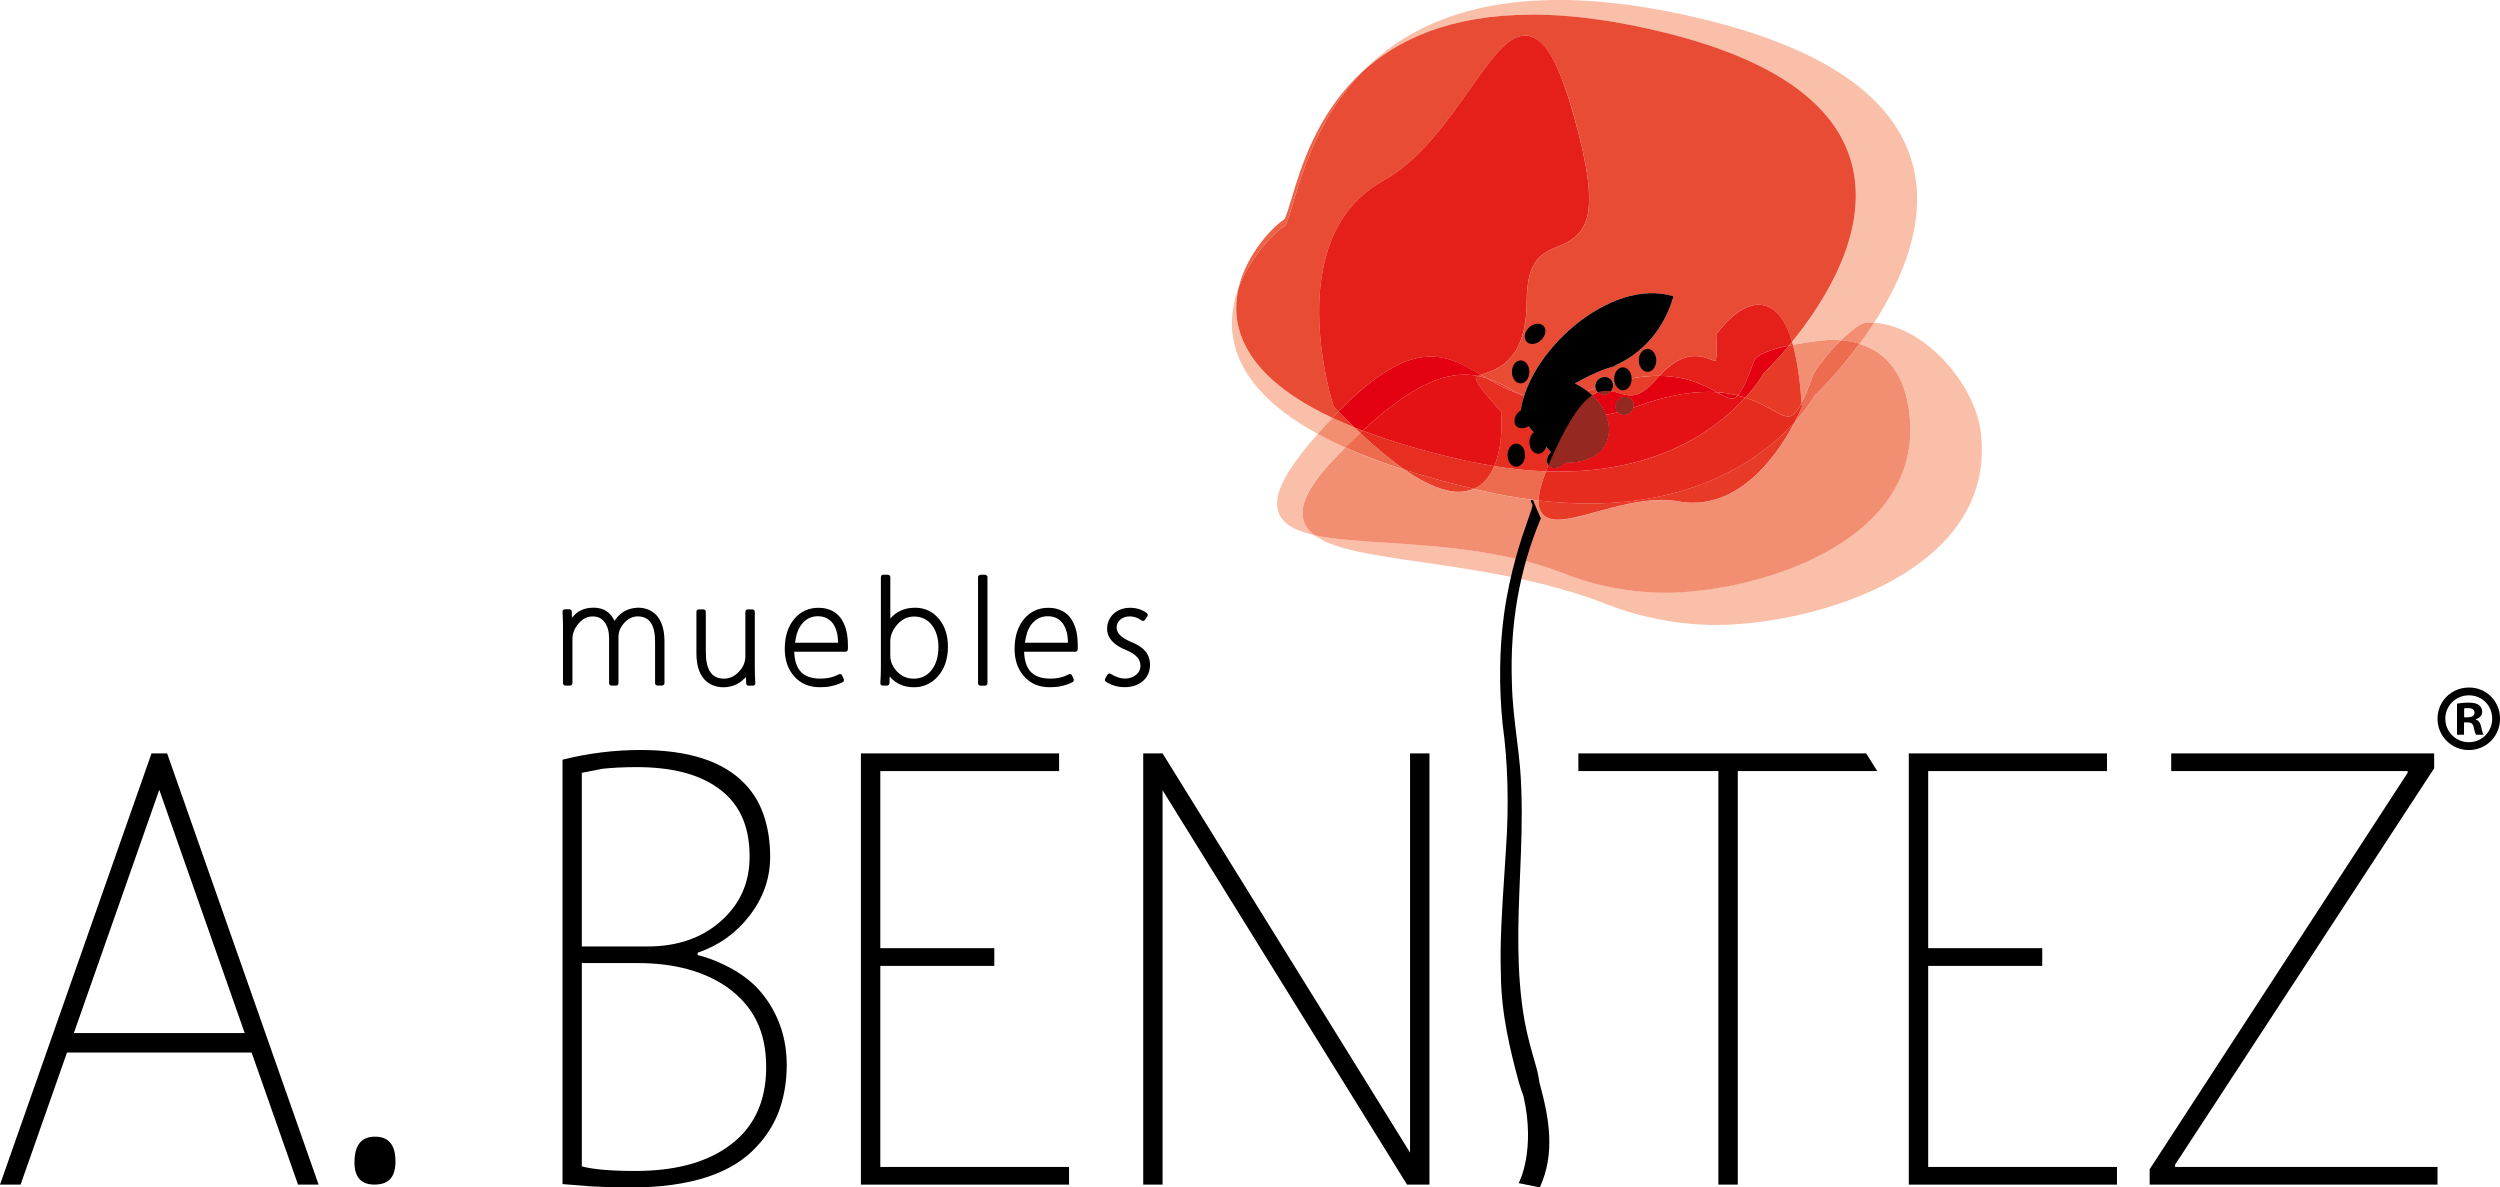 <?xml version="1.0" encoding="UTF-8"?>
<svg id="Capa_2" data-name="Capa 2" xmlns="http://www.w3.org/2000/svg" viewBox="0 0 566.93 269.29">
  <defs>
    <style>
      .cls-1 {
        fill: #e41215;
      }

      .cls-2 {
        fill: #e73a27;
      }

      .cls-3 {
        fill: #e73d29;
      }

      .cls-4 {
        fill: #952921;
      }

      .cls-5 {
        fill: #e5201a;
      }

      .cls-6 {
        fill: #e94c34;
      }

      .cls-7 {
        fill: #e30010;
      }

      .cls-8 {
        fill: #e62e21;
      }

      .cls-9 {
        fill: #eb6246;
      }

      .cls-10 {
        fill: #ed6b4e;
      }

      .cls-11 {
        fill: #f9bfa9;
      }

      .cls-12 {
        fill: #e84932;
      }

      .cls-13 {
        fill: #f28e71;
      }

      .cls-14 {
        fill: #e62b1f;
      }
    </style>
  </defs>
  <g id="Capa_1-2" data-name="Capa 1">
    <g>
      <path d="M559.56,162.67h-.76v-2.02c.17-.05.47-.08.88-.08,1.02,0,1.47.43,1.47,1.07,0,.73-.71,1.03-1.6,1.03M562.68,164.9c-.21-.94-.55-1.51-1.22-1.71v-.1c.81-.26,1.43-.8,1.43-1.67,0-.68-.3-1.2-.71-1.51-.47-.35-1.06-.57-2.35-.57-1.15,0-2.03.13-2.65.22v7.05h1.59v-2.79h.75c.89,0,1.31.35,1.43,1.07.21.86.35,1.46.55,1.72h1.68c-.12-.26-.29-.63-.5-1.72M559.86,168.31c-2.95,0-5.33-2.36-5.33-5.33s2.38-5.3,5.37-5.3,5.26,2.33,5.26,5.3-2.33,5.33-5.3,5.33M559.91,155.91c-3.99,0-7.15,3.11-7.15,7.07s3.16,7.11,7.11,7.11,7.07-3.14,7.07-7.11-3.1-7.07-7.02-7.07"/>
      <path class="cls-11" d="M425.02,73.18c-1.09,1.69-2.21,3.29-3.32,4.78,6.48,1.99,10.33,7.37,11.3,15.87.95,8.29-1.38,15.69-6.9,22.01-10.38,11.88-30.66,17.85-46.16,18.51-.79.04-1.56.04-2.33.04-7.63,0-15.68-1.51-22.67-4.27-13.38-5.29-28.47-6.28-40.58-7.08-6.51-.42-12.1-.79-16.32-1.71,4.24,3.25,13.17,4.54,24.6,6.18,12.36,1.8,27.76,4.02,41.91,9.57,7.62,3,16.37,4.65,24.64,4.65.83,0,1.66-.03,2.48-.06,16.91-.68,38.98-7.11,50.18-19.96,5.92-6.78,8.39-14.71,7.35-23.56-1.26-10.9-12.49-24.1-24.18-24.97"/>
      <path class="cls-11" d="M298.83,98.4c-.1.12-.21.24-.31.36-7.46,8.52-10.06,13.98-8.46,17.75,1.08,2.51,3.88,3.93,7.98,4.82-1.14-.87-1.94-1.89-2.36-3.09-1.26-3.59,1.15-8.34,7.58-14.95.61-.63,1.21-1.23,1.8-1.83-2.22-.99-4.29-2.01-6.23-3.07"/>
      <path class="cls-13" d="M421.71,77.96c-4.8,6.48-9.29,10.87-10.15,11.71-.35.62-1.8,3.04-4.63,6.14-3.18,6.11-11,18.21-23,18.21-1.06,0-2.16-.09-3.22-.3-1.2-.21-2.51-.32-3.89-.32-5.02,0-10.22,1.44-14.8,2.7-3.48.95-6.46,1.77-8.71,1.77-1.8,0-3.01-.52-3.75-1.62-.46-.7-.68-1.59-.65-2.73-4.37-.51-8.87-1.29-13.48-2.36-.41-.1-.82-.19-1.23-.29-1.03.45-2.17.68-3.4.68-3.3,0-7.36-1.66-12.15-4.94-5-1.6-9.53-3.3-13.58-5.11-.59.59-1.19,1.2-1.8,1.83-6.43,6.61-8.84,11.36-7.58,14.95.42,1.2,1.21,2.22,2.35,3.09,4.22.92,9.81,1.29,16.32,1.71,12.12.8,27.21,1.79,40.59,7.08,6.99,2.76,15.04,4.27,22.67,4.27.78,0,1.55,0,2.33-.04,15.5-.66,35.78-6.63,46.16-18.51,5.52-6.32,7.85-13.72,6.9-22.01-.97-8.5-4.82-13.88-11.3-15.87"/>
      <path class="cls-11" d="M353.53,0c-22.12,0-35.91,7.29-44.73,16.42,8.02-7.42,20.08-13.1,38.61-13.1,8.98,0,19.13,1.38,30.13,4.1,24.42,6.02,38.66,15.98,42.35,29.55,4.2,15.41-6.13,31.52-13.5,40.57.06.22.13.44.19.66,4.03-.77,7.92-1.1,7.99-1.1.27,0,.55-.01.82-.01.72,0,1.42.03,2.09.08,2.26-2.23,4.56-4,5.87-4.04h.45c.41,0,.81.02,1.21.04,6.49-10.01,12.15-23.27,8.67-36.09-4.08-14.98-19.82-25.93-46.84-32.59-12.16-2.99-23.37-4.5-33.32-4.5"/>
      <path class="cls-13" d="M423.81,73.13h-.45c-1.31.04-3.61,1.81-5.87,4.04,1.51.12,2.92.39,4.22.79,1.1-1.49,2.22-3.09,3.32-4.78-.4-.03-.81-.05-1.21-.05"/>
      <path class="cls-13" d="M415.39,77.09c-.27,0-.54,0-.82.01-.08,0-3.96.33-7.99,1.1.94,3.41,1.59,7.79,1.97,13.16.74-1.44,1.55-3.41,2.47-5.99.55-1.55,3.48-5.27,6.46-8.2-.68-.06-1.38-.08-2.09-.08"/>
      <path class="cls-10" d="M417.49,77.17c-2.98,2.93-5.91,6.65-6.46,8.2-.92,2.59-1.73,4.56-2.47,5.99.01.2.03.4.04.6l.02.22-.08.2c-.08.21-.62,1.52-1.61,3.41,2.83-3.1,4.28-5.52,4.63-6.14.87-.83,5.35-5.22,10.15-11.71-1.3-.4-2.71-.67-4.22-.79M338.85,105.71c-.52,1.22-1.19,2.35-2.06,3.28-.76.81-1.63,1.43-2.6,1.86.41.1.82.19,1.23.29,4.61,1.07,9.12,1.85,13.48,2.36.04-1.64.59-3.8,1.67-6.61-3.77-.14-7.69-.53-11.73-1.18"/>
      <path class="cls-11" d="M280.92,65.14c-1.3,3.43-1.96,7.28-1.32,11.29,1.34,8.39,7.78,15.73,19.23,21.97,1.14-1.29,2.25-2.5,3.33-3.65-12.98-6.09-20.21-13.47-21.59-22.06-.42-2.63-.23-5.18.35-7.56"/>
      <path class="cls-13" d="M302.16,94.76c-1.08,1.14-2.19,2.36-3.33,3.65,1.93,1.05,4.01,2.08,6.23,3.07,1.16-1.16,2.29-2.26,3.39-3.29-.44-.42-.89-.84-1.34-1.28-1.73-.7-3.38-1.41-4.95-2.15"/>
      <path class="cls-10" d="M308.44,98.18c-1.1,1.03-2.23,2.13-3.39,3.29,4.05,1.81,8.58,3.51,13.58,5.11-3.1-2.12-6.5-4.93-10.2-8.4"/>
      <path class="cls-9" d="M308.8,16.42c-10.21,9.44-13.85,21.71-15.94,28.72-.61,2.01-1.29,4.29-1.66,4.64-2.12,1.27-8.35,7.41-10.28,15.36,2.75-7.26,8.34-12.67,10.4-13.89.46-.37,1.21-2.91,1.88-5.17,2.16-7.23,5.85-19.58,15.6-29.67"/>
      <path class="cls-6" d="M347.41,3.32c-18.53,0-30.6,5.67-38.61,13.1-9.75,10.09-13.44,22.43-15.6,29.67-.67,2.26-1.42,4.8-1.88,5.17-2.06,1.22-7.65,6.63-10.4,13.89-.58,2.39-.77,4.94-.35,7.56,1.38,8.59,8.62,15.96,21.6,22.06.46-.49.91-.96,1.36-1.42-.3-.3-.6-.62-.9-.93l-.23-.37c-.12-.37-12.29-37.99,11.24-51.03,8.33-4.62,14.65-13.62,19.72-20.84,4.77-6.77,8.52-12.11,12.53-12.11s7.44,5.47,11.04,18.26c6.56,23.35,2.83,26.87-3.61,29.56-3.63,1.52-7.07,2.96-7.1,12.5-.04,13.07-6.31,15.21-9.68,16.35-.24.08-.49.17-.73.26.11.07.23.13.34.2.31.18.62.37.92.55,2.55.81,4.88,2.13,7.29,3.52.42.14.85.26,1.29.38,3.71-11.35,17.07-23.16,28.98-23.16,1.66,0,3.29.23,4.87.72-2.13,7.47-7.15,13.11-13.44,15.74h.88c-2.71.23-7.74,2.82-9.79,4,1.05.5,2,1.1,2.85,1.75.39-.13.79-.27,1.19-.42.2-.08.4-.15.6-.22-.17-.68.04-1.45.6-1.99.42-.41.96-.61,1.5-.61s1.01.19,1.39.56c.22.22.38.49.46.77,3.7-1.04,7.15-1.56,10.3-1.56h.26c2.74-3.01,5.39-4.48,8.1-4.48,1.47,0,2.68.45,3.57.76.42.15.88.33,1.07.33.08-.15.38-1.21.19-5.7v-.33s.16-.26.16-.26c.19-.27,4.59-6.44,9.41-6.44,3.4,0,5.91,2.78,7.58,8.41,7.37-9.05,17.69-25.16,13.5-40.57-3.69-13.57-17.93-23.53-42.35-29.55-11-2.72-21.14-4.1-30.13-4.1"/>
      <path class="cls-3" d="M337.07,85.75c2.27,1.34,4.61,2.65,7.29,3.52-2.41-1.39-4.74-2.71-7.29-3.52"/>
      <path class="cls-3" d="M335.81,85c-.23.09-.45.18-.64.26.65.13,1.29.29,1.9.49-.31-.18-.62-.37-.92-.55-.11-.07-.23-.13-.34-.2M376.05,85.24c-3.14,0-6.6.52-10.3,1.56.2.64.06,1.36-.42,1.91.65.11,1.26.29,1.86.46.87.26,1.71.51,2.6.51,1.18,0,3.06-.39,5.93-3.77.2-.23.39-.45.58-.66h-.26M361.8,88.07c-.2.07-.4.15-.6.22-.4.15-.8.29-1.19.42.37.29.73.6,1.06.91.42-.28.84-.49,1.26-.65-.02-.02-.04-.04-.06-.06-.24-.24-.39-.53-.47-.84M344.36,89.27s.07.04.11.06c.36.21.72.41,1.09.62.03-.1.06-.21.1-.31-.44-.11-.87-.24-1.29-.38M303.52,93.34c-.45.46-.9.93-1.36,1.42,1.57.73,3.21,1.45,4.95,2.15-1.17-1.12-2.36-2.31-3.58-3.57"/>
      <path class="cls-8" d="M335.17,85.26c-.27.13-.46.25-.49.37-.19.76,1.66,3.27,5.5,7.45l.23.24.02.33c.04.33.58,6.97-1.58,12.06,4.03.65,7.96,1.04,11.73,1.18.17-.45.36-.91.56-1.39-.61-.76-.4-2.05.52-2.99-2.49-2.75-5.79-6.65-6.96-8.25.11-1.41.4-2.86.86-4.31-.37-.21-.73-.41-1.09-.62-.04-.02-.07-.04-.11-.06-2.68-.87-5.03-2.18-7.29-3.52-.62-.2-1.25-.36-1.9-.49"/>
      <path class="cls-3" d="M318.64,106.58c4.79,3.29,8.86,4.94,12.15,4.94,1.24,0,2.37-.23,3.4-.68-5.61-1.32-10.8-2.75-15.56-4.27"/>
      <path class="cls-3" d="M307.11,96.91c.45.43.9.86,1.34,1.28.19-.18.38-.36.57-.53-.65-.25-1.28-.5-1.91-.75"/>
      <path class="cls-8" d="M309.01,97.65c-.19.17-.38.35-.57.53,3.7,3.47,7.1,6.28,10.2,8.4,4.76,1.52,9.94,2.94,15.56,4.27.97-.42,1.84-1.04,2.6-1.86.87-.93,1.54-2.06,2.06-3.28-2.56-.41-5.16-.92-7.81-1.53-8.37-1.94-15.72-4.11-22.04-6.52"/>
      <path class="cls-5" d="M345.88,8.06c-4.01,0-7.76,5.34-12.53,12.11-5.07,7.22-11.39,16.22-19.72,20.84-23.53,13.04-11.36,50.66-11.24,51.04l.23.37c.3.31.6.62.9.93,8.4-8.59,14.99-12.48,20.92-12.48,4.28,0,7.74,1.98,11.36,4.14.24-.09.49-.18.73-.26,3.37-1.15,9.63-3.29,9.68-16.36.03-9.54,3.47-10.98,7.1-12.5,6.44-2.69,10.18-6.21,3.61-29.55-3.6-12.8-6.9-18.26-11.04-18.26"/>
      <path class="cls-7" d="M324.45,80.86c-5.94,0-12.52,3.9-20.92,12.48,1.22,1.25,2.42,2.44,3.58,3.57.62.25,1.26.5,1.91.75,9.42-8.73,16.71-12.7,23.09-12.7,1.07,0,2.09.11,3.07.3.18-.09.41-.18.64-.26-3.62-2.16-7.08-4.14-11.36-4.14"/>
      <path class="cls-1" d="M332.1,84.96c-6.38,0-13.66,3.96-23.09,12.7,6.31,2.41,13.66,4.59,22.04,6.52,2.64.61,5.25,1.12,7.81,1.53,2.16-5.09,1.62-11.73,1.58-12.06l-.02-.33-.23-.24c-3.84-4.18-5.68-6.69-5.5-7.45.03-.12.22-.24.49-.37-.98-.19-2-.3-3.07-.3"/>
      <path d="M366.94,82.95c-2.71.23-7.74,2.82-9.79,4,10.4,4.97,11.08,18.75-3.28,17.9-2.07-2.03-7.59-8.42-9.16-10.59,1.08-14.03,20.39-31.57,34.8-27.06-2.13,7.47-7.15,13.11-13.44,15.74h.88Z"/>
      <path d="M366.05,85.9c0,1.45.89,2.61,1.98,2.61s1.98-1.16,1.98-2.61-.88-2.6-1.98-2.6-1.98,1.16-1.98,2.6"/>
      <path d="M341.87,103.21c0,1.46.88,2.62,1.98,2.62s1.99-1.16,1.99-2.62-.88-2.61-1.99-2.61-1.98,1.18-1.98,2.61"/>
      <path d="M346.83,100.28c0,1.45.89,2.62,1.99,2.62s1.98-1.17,1.98-2.62-.89-2.6-1.98-2.6-1.99,1.17-1.99,2.6"/>
      <path d="M342.86,84.33c0,1.46.89,2.61,1.98,2.61s1.98-1.15,1.98-2.61-.89-2.6-1.98-2.6-1.98,1.16-1.98,2.6"/>
      <path d="M371.63,81.73c0,1.44.9,2.6,1.99,2.6s1.98-1.16,1.98-2.6-.88-2.62-1.98-2.62-1.99,1.18-1.99,2.62"/>
      <path d="M351.77,102.41c-1.07.99-1.29,2.45-.52,3.21.75.78,2.24.58,3.28-.41,1.05-1.01,1.27-2.43.51-3.21-.76-.78-2.23-.6-3.27.41"/>
      <path d="M344.39,93.42c-1.05,1.01-1.27,2.45-.51,3.23.77.76,2.23.58,3.29-.42,1.03-1,1.26-2.44.5-3.21-.77-.79-2.22-.6-3.28.4"/>
      <path d="M346.73,74.29c-1.05,1.02-1.27,2.47-.51,3.23.75.78,2.23.59,3.28-.41,1.03-.99,1.27-2.45.5-3.22-.74-.78-2.23-.6-3.27.39"/>
      <path d="M362.4,86.08c-.82.79-.88,2.06-.13,2.83.77.79,2.06.77,2.9-.04.84-.78.89-2.06.12-2.84-.76-.76-2.06-.75-2.89.05"/>
      <path d="M367.04,90.64c-.83.79-.89,2.06-.13,2.84.75.76,2.06.76,2.88-.03.84-.81.9-2.07.13-2.86-.76-.76-2.06-.75-2.88.05"/>
      <path class="cls-2" d="M406.92,95.8c-6.67,7.31-21,18.38-46.57,18.38-3.68,0-7.51-.23-11.45-.69-.03,1.14.19,2.04.65,2.73.74,1.1,1.95,1.62,3.75,1.62,2.25,0,5.23-.82,8.71-1.77,4.58-1.26,9.78-2.7,14.8-2.7,1.38,0,2.69.12,3.89.33,1.06.21,2.16.3,3.22.3,12,0,19.82-12.1,23-18.21"/>
      <path class="cls-12" d="M406.39,77.54c-.23.29-.46.57-.69.84.29-.06.59-.12.88-.17-.06-.23-.12-.45-.19-.66"/>
      <path class="cls-2" d="M406.58,78.2c-.29.06-.59.12-.88.18-2.9,3.47-5.22,5.75-5.81,6.32-.33.58-1.62,2.73-4.1,5.48,2.57.84,4.56,1.92,6.13,2.77,1.51.85,2.72,1.51,3.62,1.51.95,0,1.9-.95,3.01-3.09-.38-5.37-1.03-9.75-1.97-13.16"/>
      <path class="cls-14" d="M395.79,90.17c-6,6.64-18.98,16.77-42.2,16.77-.99,0-1.99-.02-3.01-.05-1.08,2.81-1.63,4.97-1.67,6.61,3.94.46,7.76.69,11.45.69,25.56,0,39.89-11.07,46.57-18.38.98-1.89,1.52-3.21,1.61-3.41l.08-.2-.02-.22c-.01-.2-.03-.4-.04-.61-1.11,2.15-2.06,3.09-3.01,3.09s-2.1-.65-3.62-1.5c-1.57-.85-3.56-1.94-6.13-2.78"/>
      <path class="cls-5" d="M398.81,69.12c-4.82,0-9.22,6.18-9.41,6.44l-.18.26v.33c.21,4.49-.09,5.55-.17,5.7-.2,0-.66-.17-1.07-.33-.89-.32-2.1-.76-3.57-.76-2.71,0-5.36,1.47-8.1,4.48,6.3.06,10.31,2.2,13.01,3.69,1.76.12,3.34.38,4.76.74,1.04-1.1,2.18-3.54,3.64-7.68.6-1.68,4.24-2.85,7.99-3.63.23-.27.46-.55.69-.84-1.67-5.64-4.19-8.41-7.58-8.41"/>
      <path class="cls-7" d="M389.31,88.94c.05.03.1.06.15.08,1.38.76,2.48,1.37,3.28,1.37.43,0,.87-.23,1.32-.71-1.42-.36-3-.62-4.76-.74"/>
      <path class="cls-7" d="M405.7,78.37c-3.75.78-7.39,1.95-7.99,3.63-1.46,4.14-2.6,6.57-3.64,7.68.6.15,1.17.32,1.72.49,2.49-2.75,3.78-4.89,4.1-5.48.59-.57,2.91-2.85,5.81-6.32M376.3,85.24c-.19.21-.39.44-.58.66-2.87,3.38-4.75,3.77-5.93,3.77-.89,0-1.73-.25-2.6-.51-.6-.18-1.21-.36-1.86-.46-.05.06-.1.11-.16.17-.43.41-.97.62-1.5.62-.49,0-.96-.17-1.33-.52-.42.16-.84.38-1.26.65,1.42,1.34,2.45,2.87,3.07,4.44.91-.15,1.83-.34,2.78-.58,0,0,0,0,0,0-.76-.78-.7-2.05.13-2.84.42-.41.96-.61,1.49-.61s1.02.19,1.39.56c.49.5.65,1.2.47,1.85.29-.1.59-.21.88-.32,5.9-2.15,11.3-3.25,16.07-3.25.68,0,1.34.02,1.97.07-2.7-1.49-6.71-3.64-13.01-3.69"/>
      <path class="cls-1" d="M387.34,88.87c-4.76,0-10.16,1.1-16.07,3.25-.3.11-.59.21-.88.32-.1.37-.3.72-.6,1.01-.42.4-.96.6-1.49.6s-1.02-.19-1.39-.56c-.95.24-1.87.43-2.78.58,2.07,5.23-.49,10.83-9.03,10.83-.1,0-.2,0-.29,0-.09.11-.19.21-.29.31-.61.58-1.37.89-2.05.89-.48,0-.92-.15-1.23-.48-.04-.04-.08-.08-.11-.12-.2.48-.38.94-.56,1.38,1.01.04,2.02.06,3.01.06,23.22,0,36.2-10.13,42.2-16.77-.55-.18-1.12-.34-1.72-.49-.46.48-.89.71-1.32.71-.81,0-1.9-.61-3.28-1.37-.05-.03-.1-.06-.15-.08-.63-.04-1.29-.07-1.97-.07"/>
      <g>
        <path class="cls-4" d="M361.07,89.62c-2.56,1.67-5.14,5.5-8.25,12.1-.16.34-.33.7-.49,1.06-.44.96-.84,1.87-1.19,2.73.03.04.07.08.11.12.31.32.75.48,1.23.48.68,0,1.44-.31,2.05-.89.11-.1.2-.21.29-.32.1,0,.2,0,.29,0,8.54,0,11.1-5.61,9.03-10.83-.62-1.57-1.66-3.1-3.07-4.44Z"/>
        <path class="cls-4" d="M362.33,88.97c.37.35.85.52,1.33.52.53,0,1.08-.21,1.5-.62.06-.05.11-.11.16-.17-.35-.06-.72-.09-1.09-.09-.64,0-1.28.12-1.91.36Z"/>
        <path class="cls-4" d="M369.92,90.59c-.37-.37-.87-.56-1.39-.56s-1.08.2-1.5.61c-.83.79-.89,2.06-.13,2.84,0,0,0,0,0,0,.37.37.87.56,1.39.56s1.07-.2,1.49-.6c.3-.29.5-.64.6-1.01.17-.65.02-1.35-.47-1.85Z"/>
      </g>
      <path d="M349.18,245.86c-.19-1.3-.46-2.68-.86-4.08-.98-3.4-1.99-6.91-2.6-10.35-1.93-10.93-1.47-22.09-1.02-32.89.07-1.77.14-3.52.21-5.29.21-5.71.34-12.44-.21-19.26-.21-2.27-.49-4.54-.76-6.73-.51-4.23-1-8.21-1.08-12.32-.49-13.32,1.71-25.88,6.55-37.36l.07-.18h-.14c-.15-.33-.62-1.4-1.29-3.01l-.14.02h.02l-.16.02h.03-.04s0,0,0,0l.29-.03-.06-.14c-.05-.12-.09-.22-.13-.32-.11-.27-.18-.43-.18-.45h-.03c-.08-.12-.13-.12-.25-.12h-.14l-.08.05-.04.13h-.02s.05.12.15.36c.05.11.1.24.18.41l.05.11h.09l-.09.02.27-.03h0s-.26.03-.26.03c.09.28-.35,1.55-.98,3.32-1.44,4.11-4.13,11.76-5.47,21.64-1.05,7.7-1.16,16.29-.31,24.82,1.2,8.66,1.46,18.22.76,28.38-.13,2.03-.26,4.06-.39,6.06-.49,7.42-1.01,15.09-.76,22.25.05,8.95,2.15,17.42,4.11,24.66.36,1.17.69,2.12,1.01,2.99,2.83,12.36-1.03,19.75-1.11,19.73l4.81.97c3.55-7.7,2.14-15.57.02-23.43"/>
      <path d="M148.36,139.06c-.56-.47-1.2-.82-1.91-1.01-.52-.16-1.03-.24-1.54-.24-1.67,0-3.1.49-4.24,1.46-.43.37-.83.81-1.17,1.3l-.15.23c-.92-1.99-2.51-3-4.74-3-1.37,0-2.56.34-3.56,1.01-.49.34-.94.77-1.35,1.28l-.04-1.4c-.01-.29-.25-.52-.54-.52h-1.03c-.14,0-.29.06-.39.16-.1.12-.15.27-.14.41.07,1.11.11,2.33.11,3.62v12.58c0,.29.24.53.54.53h1.06c.29,0,.54-.24.54-.53v-10.06c0-1.23.44-2.35,1.35-3.43.94-1.12,2-1.66,3.24-1.66s2.07.45,2.74,1.36c.65.89.98,2.08.98,3.55v10.24c0,.29.24.53.53.53h1.06c.3,0,.54-.24.54-.53v-10.51c0-1.16.42-2.18,1.3-3.16.91-.99,1.91-1.49,3.04-1.49,2.66,0,3.96,1.87,3.96,5.69v9.46c0,.29.24.53.53.53h1.06c.29,0,.54-.24.54-.53v-9.57c0-1.53-.23-2.87-.67-3.98-.37-.95-.93-1.74-1.64-2.34"/>
      <path d="M171.16,138.72c0-.29-.24-.53-.53-.53h-1.06c-.29,0-.54.24-.54.53v10.09c0,1.36-.49,2.52-1.51,3.56-.98,1.03-2.08,1.53-3.36,1.53-2.76,0-4.1-1.98-4.1-6.07v-9.11c0-.29-.24-.53-.54-.53h-1.05c-.3,0-.54.24-.54.53v9.45c0,1.53.21,2.87.64,3.98.37.96.92,1.76,1.63,2.37.58.49,1.25.85,2,1.06.57.18,1.18.27,1.81.27,1.46,0,2.76-.4,3.87-1.18.47-.33.9-.72,1.28-1.13l.06,1.44c0,.29.25.51.53.51h1c.15,0,.29-.06.39-.17.11-.11.16-.26.15-.4-.08-1.11-.12-2.36-.12-3.72v-12.47Z"/>
      <path d="M185.49,139.74c.89,0,1.68.22,2.34.65.56.35,1.03.87,1.38,1.52.29.56.52,1.2.67,1.91.09.49.15,1.14.17,1.93h-9.75c.21-1.76.69-3.13,1.43-4.1.99-1.28,2.22-1.91,3.77-1.91M190.95,140.59c-.56-.87-1.26-1.54-2.09-2-.92-.5-2.01-.76-3.25-.76-2.2,0-4.03.83-5.44,2.46-1.46,1.71-2.21,4.02-2.21,6.86,0,2.53.72,4.62,2.12,6.2,1.45,1.65,3.39,2.49,5.77,2.49.71,0,1.39-.04,2.04-.12.55-.1,1.07-.22,1.54-.36.39-.1.75-.24,1.02-.37.14-.05.29-.11.43-.18.1-.05.2-.1.27-.16.22-.14.3-.43.19-.67l-.36-.8c-.06-.14-.17-.24-.31-.29l-.18-.04-.23.06c-.3.15-.52.25-.71.32-.29.14-.58.24-.87.31-.77.23-1.67.35-2.68.35-1.9,0-3.35-.5-4.31-1.46-.98-1-1.52-2.55-1.58-4.64h11.61c.23,0,.43-.14.51-.36.04-.12.06-.25.06-.42v-.27c0-1.49-.11-2.68-.32-3.5-.21-.99-.56-1.87-1.03-2.63"/>
      <path d="M212.81,146.69c0,2.15-.51,3.9-1.52,5.21-1.02,1.34-2.38,2-4.12,2-1.52,0-2.79-.57-3.85-1.73-.96-1.07-1.43-2.22-1.43-3.49v-3.23c0-1.28.47-2.47,1.45-3.66,1.08-1.33,2.4-1.98,4.01-1.98s3.01.67,4.03,2.02c.95,1.29,1.43,2.93,1.43,4.87M207.47,137.82c-1.52,0-2.88.37-4.05,1.11-.57.38-1.09.83-1.52,1.34v-9.4c0-.29-.24-.54-.54-.54h-1.06c-.29,0-.54.25-.54.54v20.47c0,.59,0,1.17-.03,1.74-.02.71-.05,1.31-.09,1.82,0,.15.04.3.14.41.1.11.25.17.4.17h.99c.29,0,.53-.23.53-.51l.05-1.57c1.36,1.63,3.21,2.45,5.51,2.45,2.06,0,3.83-.78,5.27-2.29.75-.79,1.34-1.75,1.77-2.88.44-1.21.67-2.56.67-4.03,0-2.57-.69-4.69-2.05-6.31-1.39-1.68-3.22-2.53-5.45-2.53"/>
      <path d="M223.39,130.34h-1.06c-.3,0-.54.25-.54.54v24.08c0,.29.24.53.54.53h1.06c.3,0,.54-.24.54-.53v-24.08c0-.29-.24-.54-.54-.54"/>
      <path d="M237.62,139.74c.9,0,1.68.22,2.34.65.56.35,1.03.87,1.38,1.52.3.57.52,1.2.67,1.91.1.49.15,1.14.17,1.93h-9.75c.21-1.76.69-3.13,1.42-4.1.99-1.28,2.22-1.91,3.77-1.91M243.07,140.59c-.54-.87-1.25-1.54-2.09-2-.92-.5-2.02-.76-3.25-.76-2.2,0-4.03.83-5.44,2.46-1.46,1.71-2.21,4.02-2.21,6.86,0,2.53.72,4.62,2.12,6.2,1.45,1.65,3.38,2.49,5.77,2.49.7,0,1.39-.04,2.04-.12.55-.1,1.07-.22,1.54-.36.39-.1.76-.24,1.03-.37.14-.05.28-.11.42-.18.11-.05.2-.11.28-.16.21-.15.29-.43.19-.67l-.36-.8c-.06-.14-.17-.24-.31-.29l-.18-.04-.25.06c-.29.15-.51.25-.69.32-.3.14-.58.24-.87.31-.77.23-1.67.35-2.68.35-1.9,0-3.35-.5-4.31-1.46-.99-1-1.52-2.55-1.58-4.64h11.61c.23,0,.44-.15.51-.37.03-.12.05-.26.05-.41v-.27c0-1.49-.11-2.68-.31-3.5-.22-.99-.56-1.87-1.04-2.63"/>
      <path d="M259.52,147.43c-.68-.7-1.72-1.34-3.19-1.94-2.06-.87-3.11-1.93-3.11-3.16,0-.69.25-1.26.77-1.76.57-.53,1.3-.79,2.22-.79s1.81.3,2.67.93c.09.06.2.1.31.1h.1c.15-.04.27-.12.35-.24l.55-.81c.15-.25.1-.56-.13-.74-1.08-.79-2.34-1.19-3.76-1.19-1.56,0-2.85.48-3.84,1.42-.92.91-1.4,2.04-1.4,3.35,0,2.05,1.46,3.67,4.34,4.83,2.17.89,3.22,2.03,3.22,3.5,0,.88-.34,1.58-1.05,2.15-.69.53-1.51.8-2.48.8s-2.09-.36-3.2-1.06c-.09-.06-.19-.09-.29-.09l-.12.02c-.15.03-.27.12-.34.25l-.51.88c-.14.25-.07.57.17.72,1.27.81,2.7,1.23,4.24,1.23,1.65,0,3.02-.46,4.09-1.34,1.11-.94,1.66-2.21,1.66-3.74,0-1.3-.42-2.42-1.27-3.3"/>
      <path d="M80.39,263.59c0-3.89,1.54-5.83,4.64-5.83s4.65,1.86,4.65,5.57-1.6,5.3-4.78,5.3c-3.01,0-4.52-1.68-4.52-5.05"/>
      <path d="M131.95,264.5c2.52.69,6.57,1.04,12.18,1.04,8.53,0,15.36-1.73,20.46-5.18,6.11-4.06,9.16-10.19,9.16-18.39s-2.97-13.9-8.91-18.14c-5.27-3.62-12.01-5.43-20.21-5.43h-12.69v46.1ZM146.89,214.63c6.86,0,12.47-1.99,16.82-5.96,4.18-3.8,6.28-8.59,6.28-14.37v-.13c0-7-2.43-12.19-7.29-15.55-4.36-3.11-10.46-4.66-18.33-4.66-2.84,0-5.44.13-7.78.38l-4.65.92v39.37h14.94ZM158.19,216.57c2.09.52,4.18,1.3,6.27,2.34,2.51,1.21,4.73,2.71,6.66,4.53,2.18,2.16,3.89,4.66,5.15,7.51,1.42,3.19,2.14,6.73,2.14,10.61s-.68,7.72-2.01,11.02c-1.09,2.68-2.64,5.09-4.64,7.25-5.61,6.3-15.23,9.46-28.88,9.46-2.84,0-5.77-.08-8.79-.25l-6.53-.52v-96.24c5.86-1.48,11.76-2.2,17.71-2.2,10.87,0,18.74,2.54,23.6,7.64,2.09,2.15,3.6,4.75,4.52,7.77.84,2.68,1.26,5.62,1.26,8.81,0,4.92-1.59,9.41-4.77,13.47-3.01,3.89-6.91,6.65-11.68,8.29v.52Z"/>
      <polygon points="242.43 268.64 195.23 268.64 195.23 170.85 240.17 170.85 240.17 174.86 199.63 174.86 199.63 215.02 225.48 215.02 225.48 219.04 199.63 219.04 199.63 264.63 242.43 264.63 242.43 268.64"/>
      <polygon points="425.71 174.86 394.08 174.86 394.08 268.64 389.68 268.64 389.68 174.86 357.93 174.86 357.93 170.85 423.2 170.85 425.71 174.86"/>
      <polygon points="480.07 268.64 432.86 268.64 432.86 170.85 477.81 170.85 477.81 174.86 437.26 174.86 437.26 215.02 463.12 215.02 463.12 219.04 437.26 219.04 437.26 264.63 480.07 264.63 480.07 268.64"/>
      <polygon points="552 174.23 493.25 264.11 493.25 264.63 552.76 264.63 552.76 268.64 487.48 268.64 487.48 265.15 545.98 175.26 545.98 174.86 492.37 174.86 492.37 170.85 552 170.85 552 174.23"/>
      <polygon points="324.16 268.64 324.16 268.47 324.16 170.85 319.76 170.85 319.76 261.38 263.64 170.85 259.25 170.85 259.25 172.13 259.25 268.64 263.64 268.64 263.64 179.21 319.08 268.64 324.16 268.64"/>
      <path d="M36.12,179.11l19.37,55.16H16.75l19.37-55.16ZM4.67,268.64l10.52-29.95h41.87l10.52,29.95h4.67l-34.35-97.79h-3.54L0,268.64h4.67Z"/>
    </g>
  </g>
</svg>